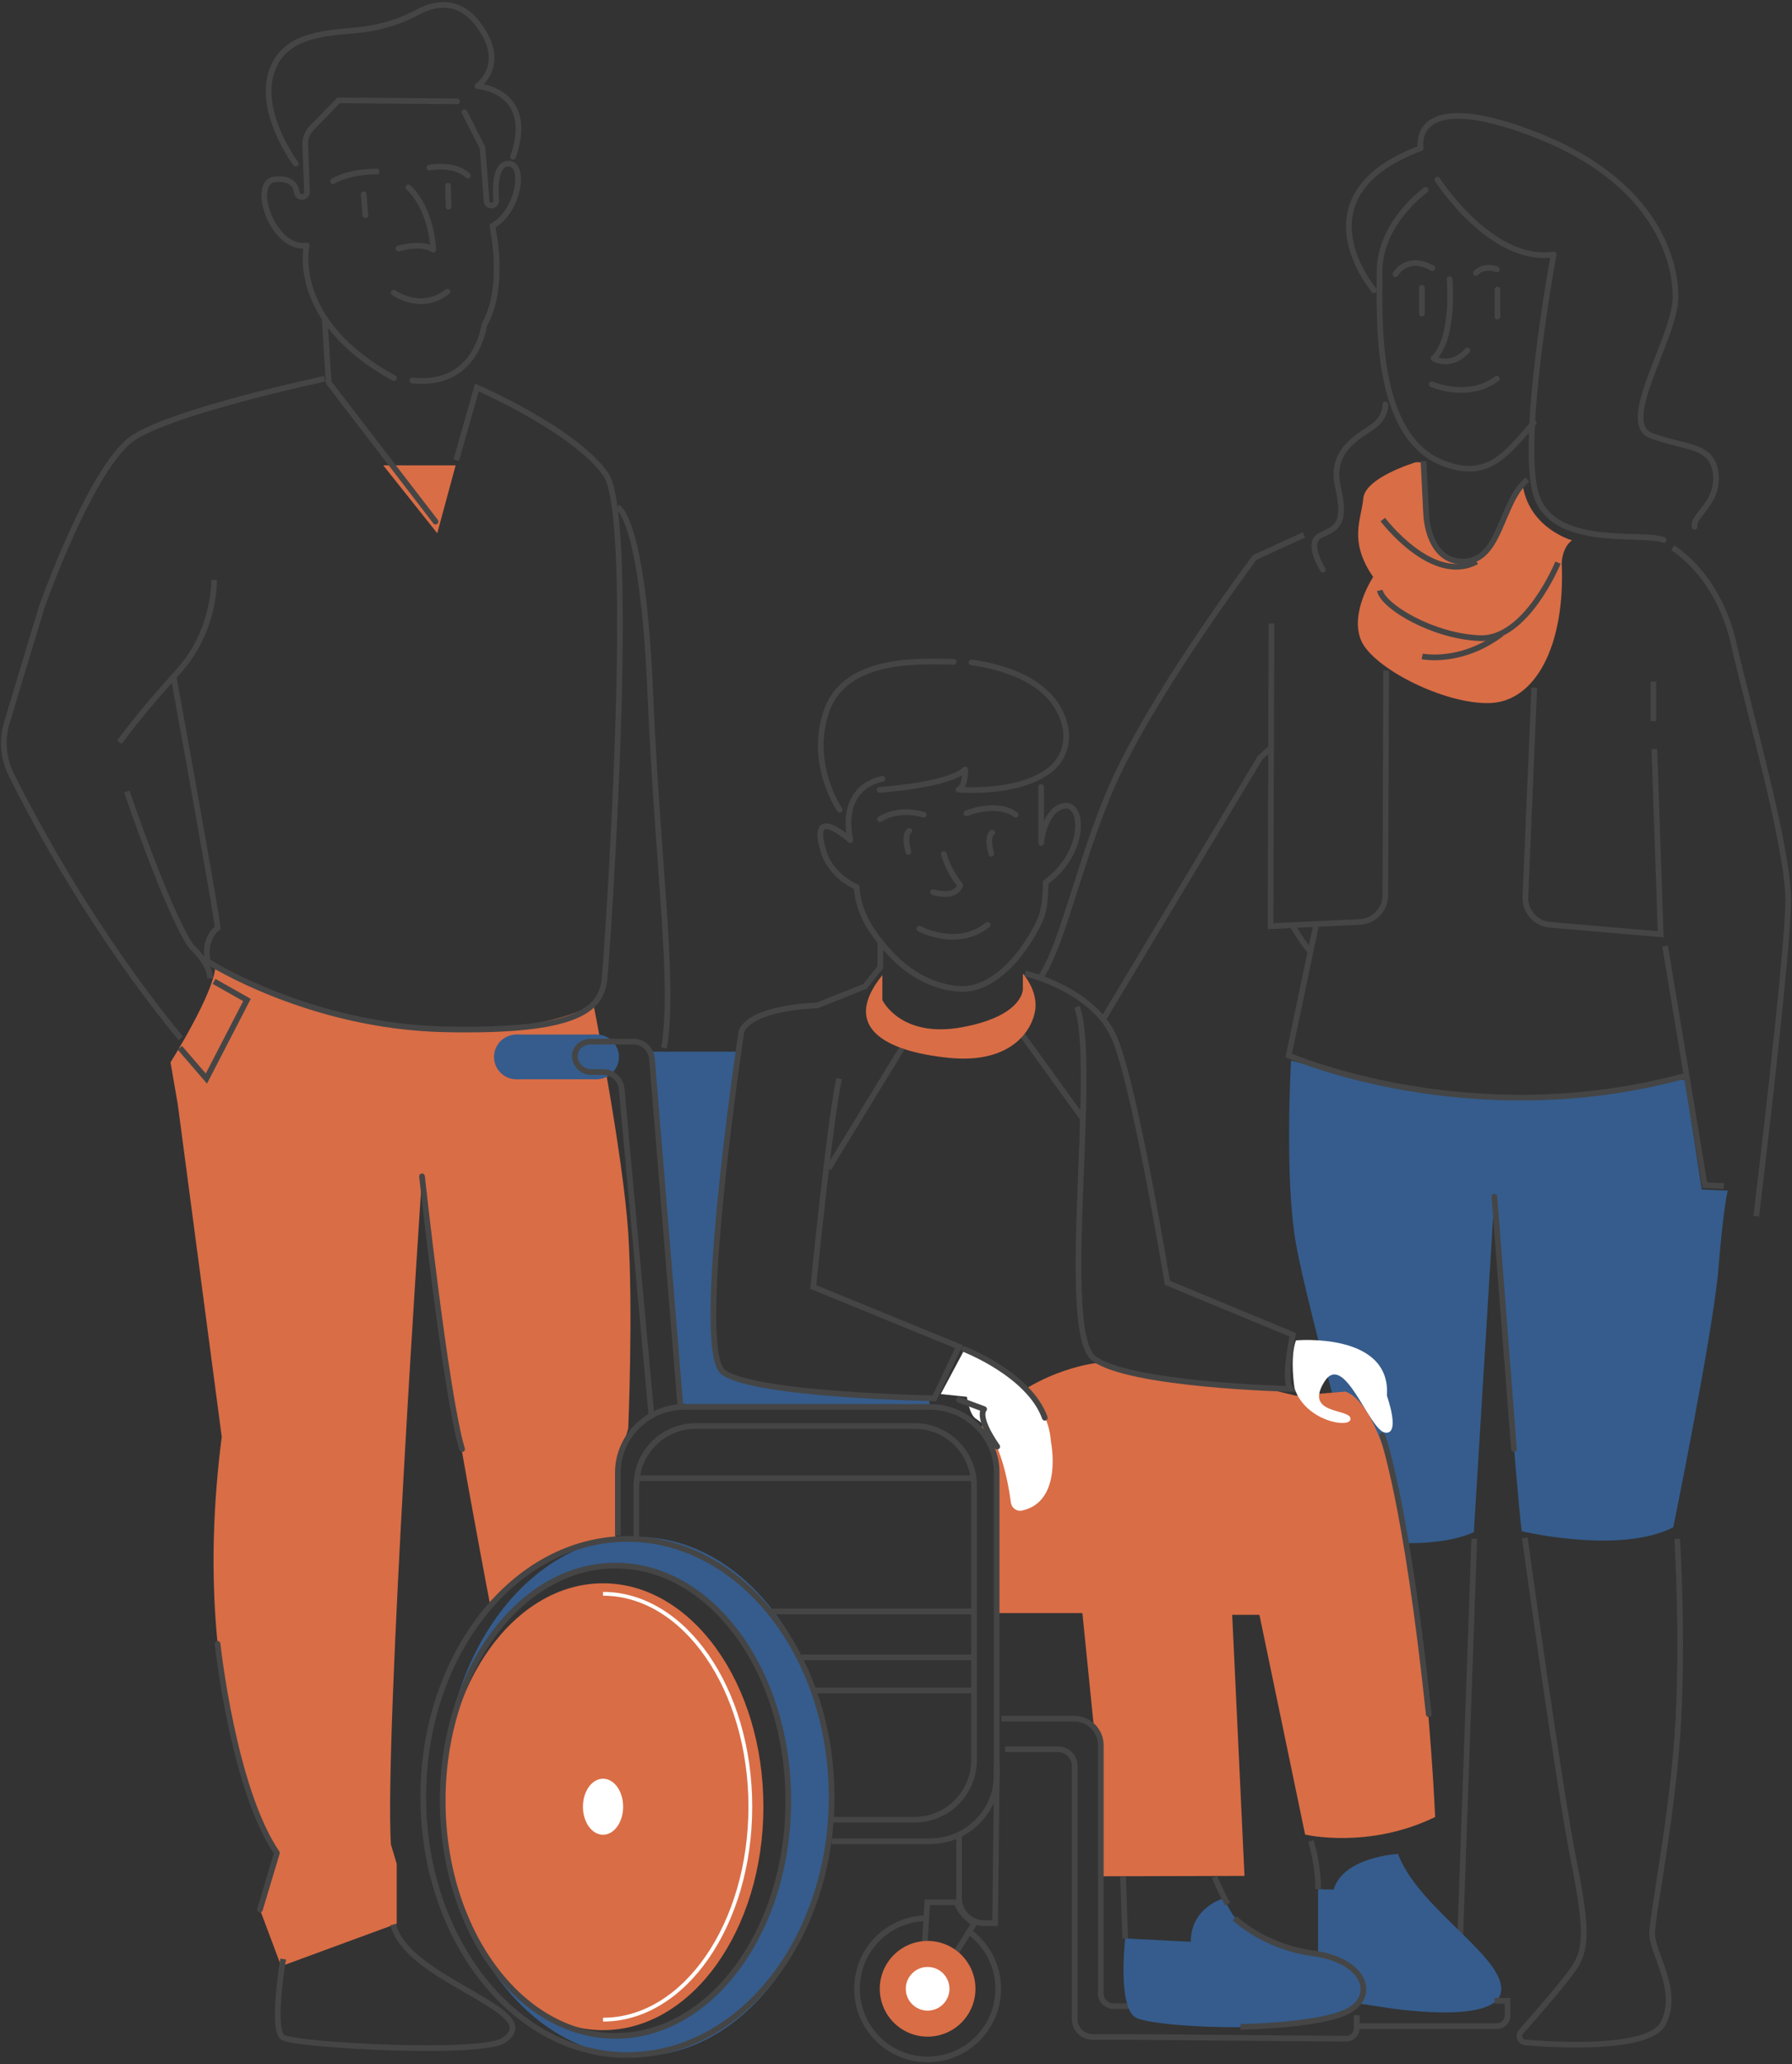 <svg width="654" height="753" viewBox="0 0 654 753" fill="none" xmlns="http://www.w3.org/2000/svg"><rect x="0" y="0" width="654" height="753" fill="#333333" stroke="none"/><g clip-path="url(#clip0_177_1207)"><path d="M516.759 168.598C516.759 168.598 498.225 174.089 497.541 181.814C496.856 189.538 492.05 197.256 501.144 210.472C501.144 210.472 492.562 223.341 496.683 233.466C500.798 243.59 527.056 256.972 543.702 256.46C560.348 255.948 571.33 235.527 569.954 205.154C570.465 198.978 573.729 197.09 573.729 197.09C573.729 197.09 558.757 192.989 555.887 177.899L553.757 180.133L550.894 186.703L548.557 191.813L545.473 198.072L541.593 202.436L535.728 205.479L529.601 205.036L524.491 201.468L521.095 195.735L519.512 186.654L518.765 169.946L518.502 168.667L516.766 168.591L516.759 168.598Z" fill="#D96D46"/><path d="M538.032 561.29L532.846 708.419" stroke="#454545" stroke-width="2.075" stroke-miterlimit="10"/><path d="M471.178 386.846C471.178 386.846 468.681 429.397 472.962 453.657C477.243 477.917 500.79 562.106 500.79 562.106C500.79 562.106 523.625 565.315 537.892 558.898L545.382 436.534C545.382 436.534 553.583 546.415 555.368 558.545C555.368 558.545 591.045 567.106 610.664 557.12C610.664 557.12 625.332 485.323 627.172 462.557C629.011 439.791 630.547 434.307 630.547 434.307L621.065 433.885L614.91 393.879H609.841L591.979 397.862L561.688 400.877L540.209 400.151L506.295 396.41L471.171 386.846H471.178Z" fill="#355C8C"/><path d="M102.608 717.194L94.863 696.545L101.059 675.895C101.059 675.895 68.024 624.277 80.928 524.133L64.877 402.8L62.228 387.503C62.228 387.503 77.934 362.621 78.542 352.828C78.542 352.828 93.023 362.413 114.849 368.326C136.674 374.239 187.863 381.376 216.625 366.493C216.625 366.493 227.434 421.354 229.274 449.708C231.106 478.055 229.274 521.09 229.274 521.09L227.51 526.969L225.014 539.451L225.456 549.589L224.626 560.495L216.964 561.705L209.087 564.257L198.174 568.932L193.41 572.182L183.838 580.453L178.859 585.26C178.859 585.26 155.381 463.456 154.026 429.093C154.026 429.093 140.27 631.988 142.649 672.728L144.786 679.871V701.697L102.629 717.194H102.608Z" fill="#D96D46"/><path d="M399.748 497.252C399.748 497.252 375.453 499.866 358.227 520.316L363.226 530.537L363.503 549.645L363.019 571.567L364.07 588.413H395.024L399.201 629.865L402.113 634.81L401.677 669.284L401.532 684.415L454.187 684.27L449.699 589.042H459.636L476.31 669.201C476.31 669.201 499.394 674.65 523.764 662.79C523.764 662.79 517.671 517.543 491.06 507.605L472.962 509.113L464.048 506.976L445.943 505.406L431.974 504.479L415.792 501.699L403.959 498.276L399.748 497.259V497.252Z" fill="#D96D46"/><path d="M188.458 393.692C192.965 393.692 196.619 390.039 196.619 385.532C196.619 381.025 192.965 377.371 188.458 377.371C183.951 377.371 180.298 381.025 180.298 385.532C180.298 390.039 183.951 393.692 188.458 393.692Z" fill="#355C8C"/><path d="M217.732 393.692C222.238 393.692 225.892 390.039 225.892 385.532C225.892 381.025 222.238 377.371 217.732 377.371C213.225 377.371 209.571 381.025 209.571 385.532C209.571 390.039 213.225 393.692 217.732 393.692Z" fill="#355C8C"/><path d="M217.732 377.371H188.458V393.685H217.732V377.371Z" fill="#355C8C"/><path d="M237.793 383.616H268.733L266.382 404.162L264.556 419.715L262.903 433.111L260.137 468.145V476.886L260.718 485.724V491.969L261.963 497.536L265.711 502.149L276.181 505.703L310.468 508.967L339.092 510.696L339.369 513.193L287.516 512.328L252.267 512.425L248.713 511.948L247.848 500.129L243.236 447.882L239.778 407.157L238.146 387.081L237.793 383.616Z" fill="#355C8C"/><path d="M303.567 655.356C303.567 707.672 271.77 750.085 232.565 750.085C203.271 750.085 178.112 726.413 167.255 692.61C177.193 722.139 199.039 742.644 224.398 742.644C259.093 742.644 287.226 704.242 287.226 656.863C287.226 609.485 259.093 571.083 224.398 571.083C189.703 571.083 161.847 609.098 161.57 656.144C161.563 655.881 161.563 655.612 161.563 655.356C161.563 603.04 193.361 560.62 232.572 560.62C271.783 560.62 303.574 603.04 303.574 655.356H303.567Z" fill="#355C8C"/><path d="M167.13 692.222C163.554 681.441 161.556 669.463 161.556 656.856C161.556 656.614 161.556 656.379 161.563 656.144C161.639 668.931 163.616 681.116 167.13 692.222Z" fill="#355C8C"/><path d="M220.082 740.541C252.405 740.541 278.608 704.053 278.608 659.042C278.608 614.031 252.405 577.542 220.082 577.542C187.759 577.542 161.556 614.031 161.556 659.042C161.556 704.053 187.759 740.541 220.082 740.541Z" fill="#D96D46"/><path d="M220.083 669.263C224.135 669.263 227.42 664.687 227.42 659.042C227.42 653.397 224.135 648.82 220.083 648.82C216.03 648.82 212.745 653.397 212.745 659.042C212.745 664.687 216.03 669.263 220.083 669.263Z" fill="white"/><path d="M220.083 581.373C249.771 581.373 273.838 616.145 273.838 659.042C273.838 701.939 249.771 736.71 220.083 736.71" stroke="white" stroke-width="1.383" stroke-miterlimit="10"/><path d="M228.989 749.622C270.142 749.622 303.504 707.476 303.504 655.487C303.504 603.498 270.142 561.353 228.989 561.353C187.835 561.353 154.474 603.498 154.474 655.487C154.474 707.476 187.835 749.622 228.989 749.622Z" stroke="#454545" stroke-width="2.075" stroke-miterlimit="10"/><path d="M224.626 742.63C259.455 742.63 287.689 704.228 287.689 656.856C287.689 609.485 259.455 571.083 224.626 571.083C189.798 571.083 161.563 609.485 161.563 656.856C161.563 704.228 189.798 742.63 224.626 742.63Z" stroke="#454545" stroke-width="2.075" stroke-miterlimit="10"/><path d="M225.496 560.101V537.19C225.496 523.94 236.402 513.2 249.853 513.2H339.374C352.825 513.2 363.731 523.94 363.731 537.19V647.645C363.731 660.895 352.825 671.635 339.374 671.635H303.559" stroke="#454545" stroke-width="2.075" stroke-miterlimit="10"/><path d="M232.248 560.62V541.906C232.248 529.894 241.964 520.157 253.956 520.157H333.761C345.753 520.157 355.469 529.894 355.469 541.906V642.029C355.469 654.042 345.753 663.779 333.761 663.779H304.073" stroke="#454545" stroke-width="2.075" stroke-miterlimit="10"/><path d="M350.012 669.401V692.34C350.012 697.395 354.113 701.496 359.168 701.496H363.186L363.815 643.378" stroke="#454545" stroke-width="2.075" stroke-miterlimit="10"/><path d="M349.147 693.931H338.414L336.498 725.175C336.374 727.187 339.023 728.038 340.094 726.33L355.592 701.565C355.592 701.565 350.82 698.944 349.154 693.931H349.147Z" stroke="#454545" stroke-width="2.075" stroke-miterlimit="10"/><path d="M338.539 742.907C348.179 742.907 355.994 735.092 355.994 725.452C355.994 715.812 348.179 707.997 338.539 707.997C328.899 707.997 321.084 715.812 321.084 725.452C321.084 735.092 328.899 742.907 338.539 742.907Z" fill="#D96D46"/><path d="M338.539 733.418C342.939 733.418 346.506 729.852 346.506 725.452C346.506 721.052 342.939 717.485 338.539 717.485C334.139 717.485 330.572 721.052 330.572 725.452C330.572 729.852 334.139 733.418 338.539 733.418Z" fill="white"/><path d="M353.676 704.615C360.114 709.29 364.298 716.883 364.298 725.452C364.298 739.684 352.763 751.219 338.531 751.219C324.299 751.219 312.777 739.684 312.777 725.452C312.777 711.219 324.043 699.947 338.047 699.698" stroke="#454545" stroke-width="2.075" stroke-miterlimit="10"/><path d="M365.496 626.905H392.003C397.377 626.905 401.74 631.262 401.74 636.642V727.146C401.74 729.712 403.822 731.786 406.381 731.786H415.205" stroke="#454545" stroke-width="2.075" stroke-miterlimit="10"/><path d="M248.29 512.709L237.938 386.203C237.647 382.676 234.701 379.958 231.161 379.958H215.538C213.305 379.958 211.168 381.154 210.227 383.18C209.522 384.702 209.404 386.666 211.182 388.886C212.295 390.276 214.01 391.05 215.794 391.05H220.11C223.636 391.05 226.576 393.747 226.88 397.261L237.73 516.146" stroke="#454545" stroke-width="2.075" stroke-miterlimit="10"/><path d="M231.825 539.209H355.468" stroke="#454545" stroke-width="2.075" stroke-miterlimit="10"/><path d="M281.257 587.812H355.468" stroke="#454545" stroke-width="2.075" stroke-miterlimit="10"/><path d="M306.236 393.443C302.647 410.49 296.817 469.466 296.817 469.466L349.97 491.222L341.001 510.06C341.001 510.06 274.618 508.94 263.858 500.42C253.09 491.9 270.587 376.182 270.587 376.182C274.625 367.212 298.173 366.763 298.173 366.763L315.662 359.813L321.271 352.863V343.181" stroke="#454545" stroke-width="2.075" stroke-miterlimit="10"/><path d="M329.141 382.406L302.343 426.257" stroke="#454545" stroke-width="2.075" stroke-miterlimit="10"/><path d="M372.722 376.991L395.453 408.395" stroke="#454545" stroke-width="2.075" stroke-miterlimit="10"/><path d="M374.071 355.069C374.071 355.069 399.244 360.753 406.823 378.886C414.403 397.018 426.042 467.937 426.042 467.937L471.788 486.886C471.788 486.886 468.268 503.67 470.979 506.644C470.979 506.644 412.238 505.288 399.251 495.544C386.256 485.8 400.876 388.353 393.027 367.24" stroke="#454545" stroke-width="2.075" stroke-miterlimit="10"/><path d="M331.845 303.091C331.845 303.091 329.708 304.032 331.513 310.775" stroke="#454545" stroke-width="2.075" stroke-linecap="round" stroke-linejoin="round"/><path d="M362.099 303.748C362.099 303.748 359.962 304.689 361.767 311.432" stroke="#454545" stroke-width="2.075" stroke-linecap="round" stroke-linejoin="round"/><path d="M321.153 298.818C321.153 298.818 327.239 294.378 337.107 297.172" stroke="#454545" stroke-width="2.075" stroke-linecap="round" stroke-linejoin="round"/><path d="M352.729 296.681C352.729 296.681 363.746 292.075 370.655 297.172" stroke="#454545" stroke-width="2.075" stroke-linecap="round" stroke-linejoin="round"/><path d="M344.445 311.542C344.445 311.542 346.008 317.593 350.42 322.856C350.42 322.856 349.362 327.925 340.517 325.415" stroke="#454545" stroke-width="2.075" stroke-linecap="round" stroke-linejoin="round"/><path d="M335.518 338.755C335.518 338.755 349.28 346.258 360.414 337.379" stroke="#454545" stroke-width="2.075" stroke-linecap="round" stroke-linejoin="round"/><path d="M306.465 295.388C306.465 295.388 294.687 278.389 301.845 258.86C309.002 239.33 336.886 241.267 348.068 241.412" stroke="#454545" stroke-width="2.075" stroke-linecap="round" stroke-linejoin="round"/><path d="M321.043 288.126C321.043 288.126 346.195 286.453 352.225 280.699C352.225 280.699 352.502 286.826 349.812 288.029C349.812 288.029 371.236 289.98 383.02 280.976C387.737 277.373 389.977 271.418 388.857 265.588C387.287 257.414 380.448 245.395 354.535 241.612" stroke="#454545" stroke-width="2.075" stroke-linecap="round" stroke-linejoin="round"/><path d="M379.962 287.068V307.497C379.962 307.497 381.034 295.381 388.275 293.956C395.522 292.531 396.705 310.823 381.622 321.867C381.622 321.867 381.74 329.467 380.08 334.336C378.42 339.204 366.166 362.295 349.423 360.67C332.681 359.045 323.248 346.037 320.067 341.971C312.487 332.282 312.688 323.603 312.688 323.603C312.688 323.603 303.532 319.896 300.696 310.954C294.832 292.469 310.316 306.446 310.316 306.446C306.256 286.155 322.072 284.108 322.072 284.108" stroke="#454545" stroke-width="2.075" stroke-linecap="round" stroke-linejoin="round"/><path d="M481.041 689.11V718.135L489.748 729.884L505.232 732.236C505.232 732.236 545.867 739.006 547.804 726.572C549.74 714.131 517.673 696.303 510.204 676.261C510.204 676.261 490.301 677.23 486.705 689.256L481.041 689.117V689.11Z" fill="#355C8C"/><path d="M446.76 692.402C446.76 692.402 434.582 695.583 434.582 708.315L410.64 707.07C410.64 707.07 407.874 731.15 414.098 735.714C420.322 740.279 491.455 742.775 495.743 730.459C500.03 718.142 492.561 714.684 476.649 711.918C460.736 709.152 451.877 704.857 446.76 692.409V692.402Z" fill="#355C8C"/><path d="M450.577 699.691C450.577 699.691 461.137 710.106 479.256 712.533C497.375 714.961 502.229 726.945 493.094 732.934C483.965 738.93 452.714 739.352 452.714 739.352" stroke="#454545" stroke-width="2.075" stroke-miterlimit="10"/><path d="M409.858 684.463L410.64 707.07" stroke="#454545" stroke-width="2.075" stroke-miterlimit="10"/><path d="M443.226 684.615C443.226 684.615 445.93 690.929 448.032 694.532" stroke="#454545" stroke-width="2.075" stroke-miterlimit="10"/><path d="M545.437 729.815H550.188V735.23C550.188 737.34 548.48 739.055 546.364 739.055H495.59" stroke="#454545" stroke-width="2.075" stroke-miterlimit="10"/><path d="M495.133 735.057V739.843C495.133 741.966 493.405 743.681 491.282 743.667L413.772 743.031H398.765C395.142 743.031 392.209 740.092 392.209 736.475V644.097C392.209 640.771 389.512 638.074 386.186 638.074H366.809" stroke="#454545" stroke-width="2.075" stroke-miterlimit="10"/><path d="M478.385 671.497C478.385 671.497 481.172 679.961 481.047 689.111" stroke="#454545" stroke-width="2.075" stroke-miterlimit="10"/><path d="M292.516 604.568H355.744" stroke="#454545" stroke-width="2.075" stroke-miterlimit="10"/><path d="M297.115 616.629H355.745" stroke="#454545" stroke-width="2.075" stroke-miterlimit="10"/><path d="M351.686 492.847C351.686 492.847 381.879 502.315 383.553 525.945C383.553 525.945 388.055 547.743 372.979 551.014C371.057 551.429 369.189 550.066 368.933 548.116C367.951 540.641 364.75 522.674 356.23 517.563C353.712 516.056 352.876 509.521 352.876 509.521L343.325 508.518L351.686 492.854V492.847Z" fill="white"/><path d="M472.956 488.933C472.956 488.933 507.797 485.745 506.158 509.113C506.158 509.113 511.331 523.518 505.466 522.563C499.602 521.616 490.46 492.294 483.219 504.196C475.971 516.097 492.617 513.684 492.88 517.473C493.136 521.27 476.324 518.511 472.445 506.346C472.445 506.346 470.633 495.392 472.963 488.926L472.956 488.933Z" fill="white"/><path d="M118.464 138.163C118.464 138.163 64.039 149.725 48.811 159.594C33.583 169.462 15.257 221.35 15.257 221.35L2.484 263.659C0.61 269.876 1.156 276.577 4.04 282.393C12.781 300.035 34.226 340.152 65.996 378.796" stroke="#454545" stroke-width="2.075" stroke-miterlimit="10"/><path d="M78.113 211.53C78.113 211.53 78.77 229.946 64.96 245.07C51.15 260.194 43.584 270.72 43.584 270.72" stroke="#454545" stroke-width="2.075" stroke-miterlimit="10"/><path d="M46.281 288.728C46.281 288.728 61.122 332.448 69.656 345.041C69.656 345.041 76.675 351.334 76.675 356.881" stroke="#454545" stroke-width="2.075" stroke-miterlimit="10"/><path d="M63.451 247.387C63.451 247.387 79.454 335.415 79.454 338.492C79.454 338.492 74.039 342.026 75.837 350.753C75.837 350.753 112.738 374.391 162.212 375.463C211.686 376.542 219.577 367.932 220.648 356.818C221.72 345.705 232.481 189.026 221.008 172.899C209.535 156.765 174.045 141.351 174.045 141.351L166.514 167.844" stroke="#454545" stroke-width="2.075" stroke-miterlimit="10"/><path d="M139.868 169.746H166.286L159.577 194.524L139.868 169.746Z" fill="#D96D46"/><path d="M118.478 116.067L119.93 139.497L158.94 190.257" stroke="#454545" stroke-width="2.075" stroke-linecap="round" stroke-linejoin="round"/><path d="M225.435 185.036C225.435 185.036 234.591 188.584 237.315 252.684C240.04 316.784 246.354 358.547 242.343 382.261" stroke="#454545" stroke-width="2.075" stroke-miterlimit="10"/><path d="M143.797 137.921C105.36 117.015 111.937 89.539 111.937 89.539C99.462 91.393 91.204 66.442 100.305 65.432C106.536 64.74 108.03 68.073 108.348 70.245C108.493 71.22 109.365 71.919 110.353 71.829C111.335 71.739 112.075 70.895 112.041 69.913L111.398 52.811C111.315 50.536 112.158 48.33 113.749 46.705L123.569 36.615L166.777 36.974" stroke="#454545" stroke-width="2.075" stroke-linecap="round" stroke-linejoin="round"/><path d="M169.489 40.902L176.1 53.91L177.594 73.392C177.677 74.443 178.673 75.169 179.696 74.927H179.738C180.595 74.713 181.169 73.924 181.1 73.06C180.775 69.284 180.457 59.692 185.595 59.692C191.999 59.692 189.351 77.154 179.683 82.437C179.683 82.437 184.766 104.505 176.716 118.55C176.716 118.55 174.046 141.351 150.499 138.785" stroke="#454545" stroke-width="2.075" stroke-linecap="round" stroke-linejoin="round"/><path d="M149.045 68.364C149.045 68.364 157.067 74.878 158.132 91.082C158.132 91.082 154.778 88.135 145.449 90.653" stroke="#454545" stroke-width="2.075" stroke-linecap="round" stroke-linejoin="round"/><path d="M163.5 67.749L163.707 75.383" stroke="#454545" stroke-width="2.075" stroke-linecap="round" stroke-linejoin="round"/><path d="M132.731 70.847L133.347 78.488" stroke="#454545" stroke-width="2.075" stroke-linecap="round" stroke-linejoin="round"/><path d="M121.577 66.096C121.577 66.096 126.743 62.583 137.476 62.583" stroke="#454545" stroke-width="2.075" stroke-linecap="round" stroke-linejoin="round"/><path d="M156.681 61.137C156.681 61.137 165.56 59.277 170.726 64.028" stroke="#454545" stroke-width="2.075" stroke-linecap="round" stroke-linejoin="round"/><path d="M143.686 106.759C143.686 106.759 153.644 114.014 163.291 106.365" stroke="#454545" stroke-width="2.075" stroke-linecap="round" stroke-linejoin="round"/><path d="M107.947 59.692C107.947 59.692 92.871 39.657 99.89 24.174C104.759 13.427 116.785 12.127 129.42 11.096C137.435 10.439 145.298 8.296 152.379 4.471C158.168 1.338 166.84 -0.771 174.025 8.275C186.003 23.351 174.233 31.4 174.233 31.4C174.233 31.4 195.712 32.846 187.241 57.216" stroke="#454545" stroke-width="2.075" stroke-linecap="round" stroke-linejoin="round"/><path d="M103.354 714.608C103.354 714.608 98.935 740.334 103.223 743.19C107.51 746.046 175.2 749.711 183.644 744.359C200.69 733.564 148.589 722.803 143.52 702.015" stroke="#454545" stroke-width="2.075" stroke-miterlimit="10"/><path d="M78.127 357.987L90.133 364.764L75.32 393.429L65.638 382.192" stroke="#454545" stroke-width="2.075" stroke-miterlimit="10"/><path d="M520.28 69.318C520.28 69.318 503.468 81.199 503.468 99.138C503.468 117.077 501.559 159.539 527.009 169.082C543.149 175.133 549.678 165.666 559.761 154.234" stroke="#454545" stroke-width="2.075" stroke-linecap="round" stroke-linejoin="round"/><path d="M529.021 101.828C529.021 101.828 531.041 123.128 523.191 130.749C523.191 130.749 529.471 134.56 535.522 127.838" stroke="#454545" stroke-width="2.075" stroke-linecap="round" stroke-linejoin="round"/><path d="M522.52 140.161C522.52 140.161 535.749 145.991 546.281 138.142" stroke="#454545" stroke-width="2.075" stroke-linecap="round" stroke-linejoin="round"/><path d="M518.931 104.968V114.38" stroke="#454545" stroke-width="2.075" stroke-linecap="round" stroke-linejoin="round"/><path d="M546.503 105.639V115.5" stroke="#454545" stroke-width="2.075" stroke-linecap="round" stroke-linejoin="round"/><path d="M509.29 100.03C509.29 100.03 513.329 92.631 522.741 97.79" stroke="#454545" stroke-width="2.075" stroke-linecap="round" stroke-linejoin="round"/><path d="M538.661 99.588C538.661 99.588 541.13 96.448 546.282 98.239" stroke="#454545" stroke-width="2.075" stroke-linecap="round" stroke-linejoin="round"/><path d="M501.441 105.86C501.441 105.86 472.071 71.338 518.481 54.069C518.481 54.069 514.173 31.829 558.584 48.44C603.003 65.051 611.495 93.626 611.495 108.308C611.495 122.99 590.25 154.269 602.609 158.902C614.967 163.536 625.008 161.994 626.17 172.809C627.332 183.625 617.671 187.872 618.445 192.118" stroke="#454545" stroke-width="2.075" stroke-linecap="round" stroke-linejoin="round"/><path d="M505.576 147.519C505.576 147.519 506.012 151.461 501.849 154.967C497.686 158.474 484.975 163.294 488.267 177.533C491.552 191.772 487.388 192.65 481.911 195.278C476.434 197.906 482.79 207.768 482.79 207.768" stroke="#454545" stroke-width="2.075" stroke-linecap="round" stroke-linejoin="round"/><path d="M524.595 65.556C524.595 65.556 544.283 96.227 567.008 92.817C567.008 92.817 554.511 160.216 560.569 180.285C566.627 200.354 599.573 193.916 607.146 196.945" stroke="#454545" stroke-width="2.075" stroke-linecap="round" stroke-linejoin="round"/><path d="M464.022 227.422L463.69 337.842L496.263 336.3C501.47 336.051 505.571 331.77 505.585 326.563L505.882 244.558" stroke="#454545" stroke-width="2.075" stroke-miterlimit="10"/><path d="M559.934 250.824L556.704 327.165C556.483 332.4 560.425 336.881 565.639 337.33L606.074 340.809L603.764 273.237" stroke="#454545" stroke-width="2.075" stroke-miterlimit="10"/><path d="M471.821 337.814C471.821 337.814 475.604 344.315 478.474 347.344" stroke="#454545" stroke-width="2.075" stroke-miterlimit="10"/><path d="M480.446 336.756L470.314 384.992C470.314 384.992 536.455 413.927 614.988 392.433" stroke="#454545" stroke-width="2.075" stroke-miterlimit="10"/><path d="M603.418 248.583V263.05" stroke="#454545" stroke-width="2.075" stroke-miterlimit="10"/><path d="M610.444 199.808C610.444 199.808 626.979 209.317 632.768 234.946C638.556 260.575 652.608 308.935 652.608 328.368C652.608 347.801 640.942 443.636 640.942 443.636" stroke="#454545" stroke-width="2.075" stroke-miterlimit="10"/><path d="M607.671 345.09L622.166 432.343L629.144 432.613" stroke="#454545" stroke-width="2.075" stroke-miterlimit="10"/><path d="M556.488 560.958C556.488 560.958 568.985 651.974 574.31 678.592C579.635 705.21 578.846 711.482 574.144 718.343C570.693 723.377 560.368 735.182 555.126 741.095C553.826 742.568 554.759 744.884 556.717 745.043C569.144 746.06 602.159 747.775 607.076 737.941C613.154 725.791 602.767 712.464 602.961 705.016C603.154 697.568 610.824 660.12 612.525 627.327C614.226 594.533 612.096 561.311 612.096 561.311" stroke="#454545" stroke-width="2.075" stroke-miterlimit="10"/><path d="M519.505 168.259L520.535 188.335C520.535 188.335 521.393 205.492 534.608 204.808C547.824 204.123 547.651 183.017 557.43 174.953" stroke="#454545" stroke-width="2.075" stroke-miterlimit="10"/><path d="M568.597 205.236C568.597 205.236 557.118 233.355 540.188 232.781C523.259 232.207 504.891 221.398 503.557 215.375" stroke="#454545" stroke-width="2.075" stroke-miterlimit="10"/><path d="M519.048 239.441C519.048 239.441 533.01 242.428 548.031 231.177" stroke="#454545" stroke-width="2.075" stroke-miterlimit="10"/><path d="M504.664 189.524C504.664 189.524 522.804 213.535 538.896 204.849" stroke="#454545" stroke-width="2.075" stroke-miterlimit="10"/><path d="M322.024 355.677V364.778C322.024 364.778 328.643 378.837 351.111 374.702C373.58 370.566 373.303 360.781 373.303 360.781V355.131C373.303 355.131 378.677 361.058 377.854 368.091C377.024 375.124 369.721 388.215 346.291 385.871C322.861 383.526 306.734 374.571 322.031 355.684L322.024 355.677Z" fill="#D96D46"/><path d="M79.406 599.623C79.406 599.623 85.042 652.424 101.059 675.895L94.862 696.545" stroke="#454545" stroke-width="2.075" stroke-linecap="round" stroke-linejoin="round"/><path d="M154.012 429.093C154.012 429.093 162.767 509.507 168.645 528.614" stroke="#454545" stroke-width="2.075" stroke-linecap="round" stroke-linejoin="round"/><path d="M349.984 510.592L359.161 514.009C359.161 514.009 356.139 516.45 363.947 527.674" stroke="#454545" stroke-width="2.075" stroke-linecap="round" stroke-linejoin="round"/><path d="M351.893 492.149C351.893 492.149 375.62 501.27 381.311 517.155" stroke="#454545" stroke-width="2.075" stroke-linecap="round" stroke-linejoin="round"/><path d="M545.383 436.534C545.383 436.534 550.424 501.678 552.527 528.594" stroke="#454545" stroke-width="2.075" stroke-linecap="round" stroke-linejoin="round"/><path d="M504.498 523.635C504.498 523.635 513.212 547.342 521.434 625.301" stroke="#454545" stroke-width="2.075" stroke-linecap="round" stroke-linejoin="round"/><path d="M402.521 371.936L459.9 276.37L464.367 272.234" stroke="#454545" stroke-width="2.075" stroke-miterlimit="10"/><path d="M475.874 195.105L457.921 203.335C457.921 203.335 424.851 247.421 408.758 280.374C395.045 308.451 388.427 343.907 379.858 356.32" stroke="#454545" stroke-width="2.075" stroke-miterlimit="10"/></g><defs><clipPath id="clip0_177_1207"><rect width="653.291" height="751.513" fill="white" transform="translate(0.354 0.744)"/></clipPath></defs></svg>